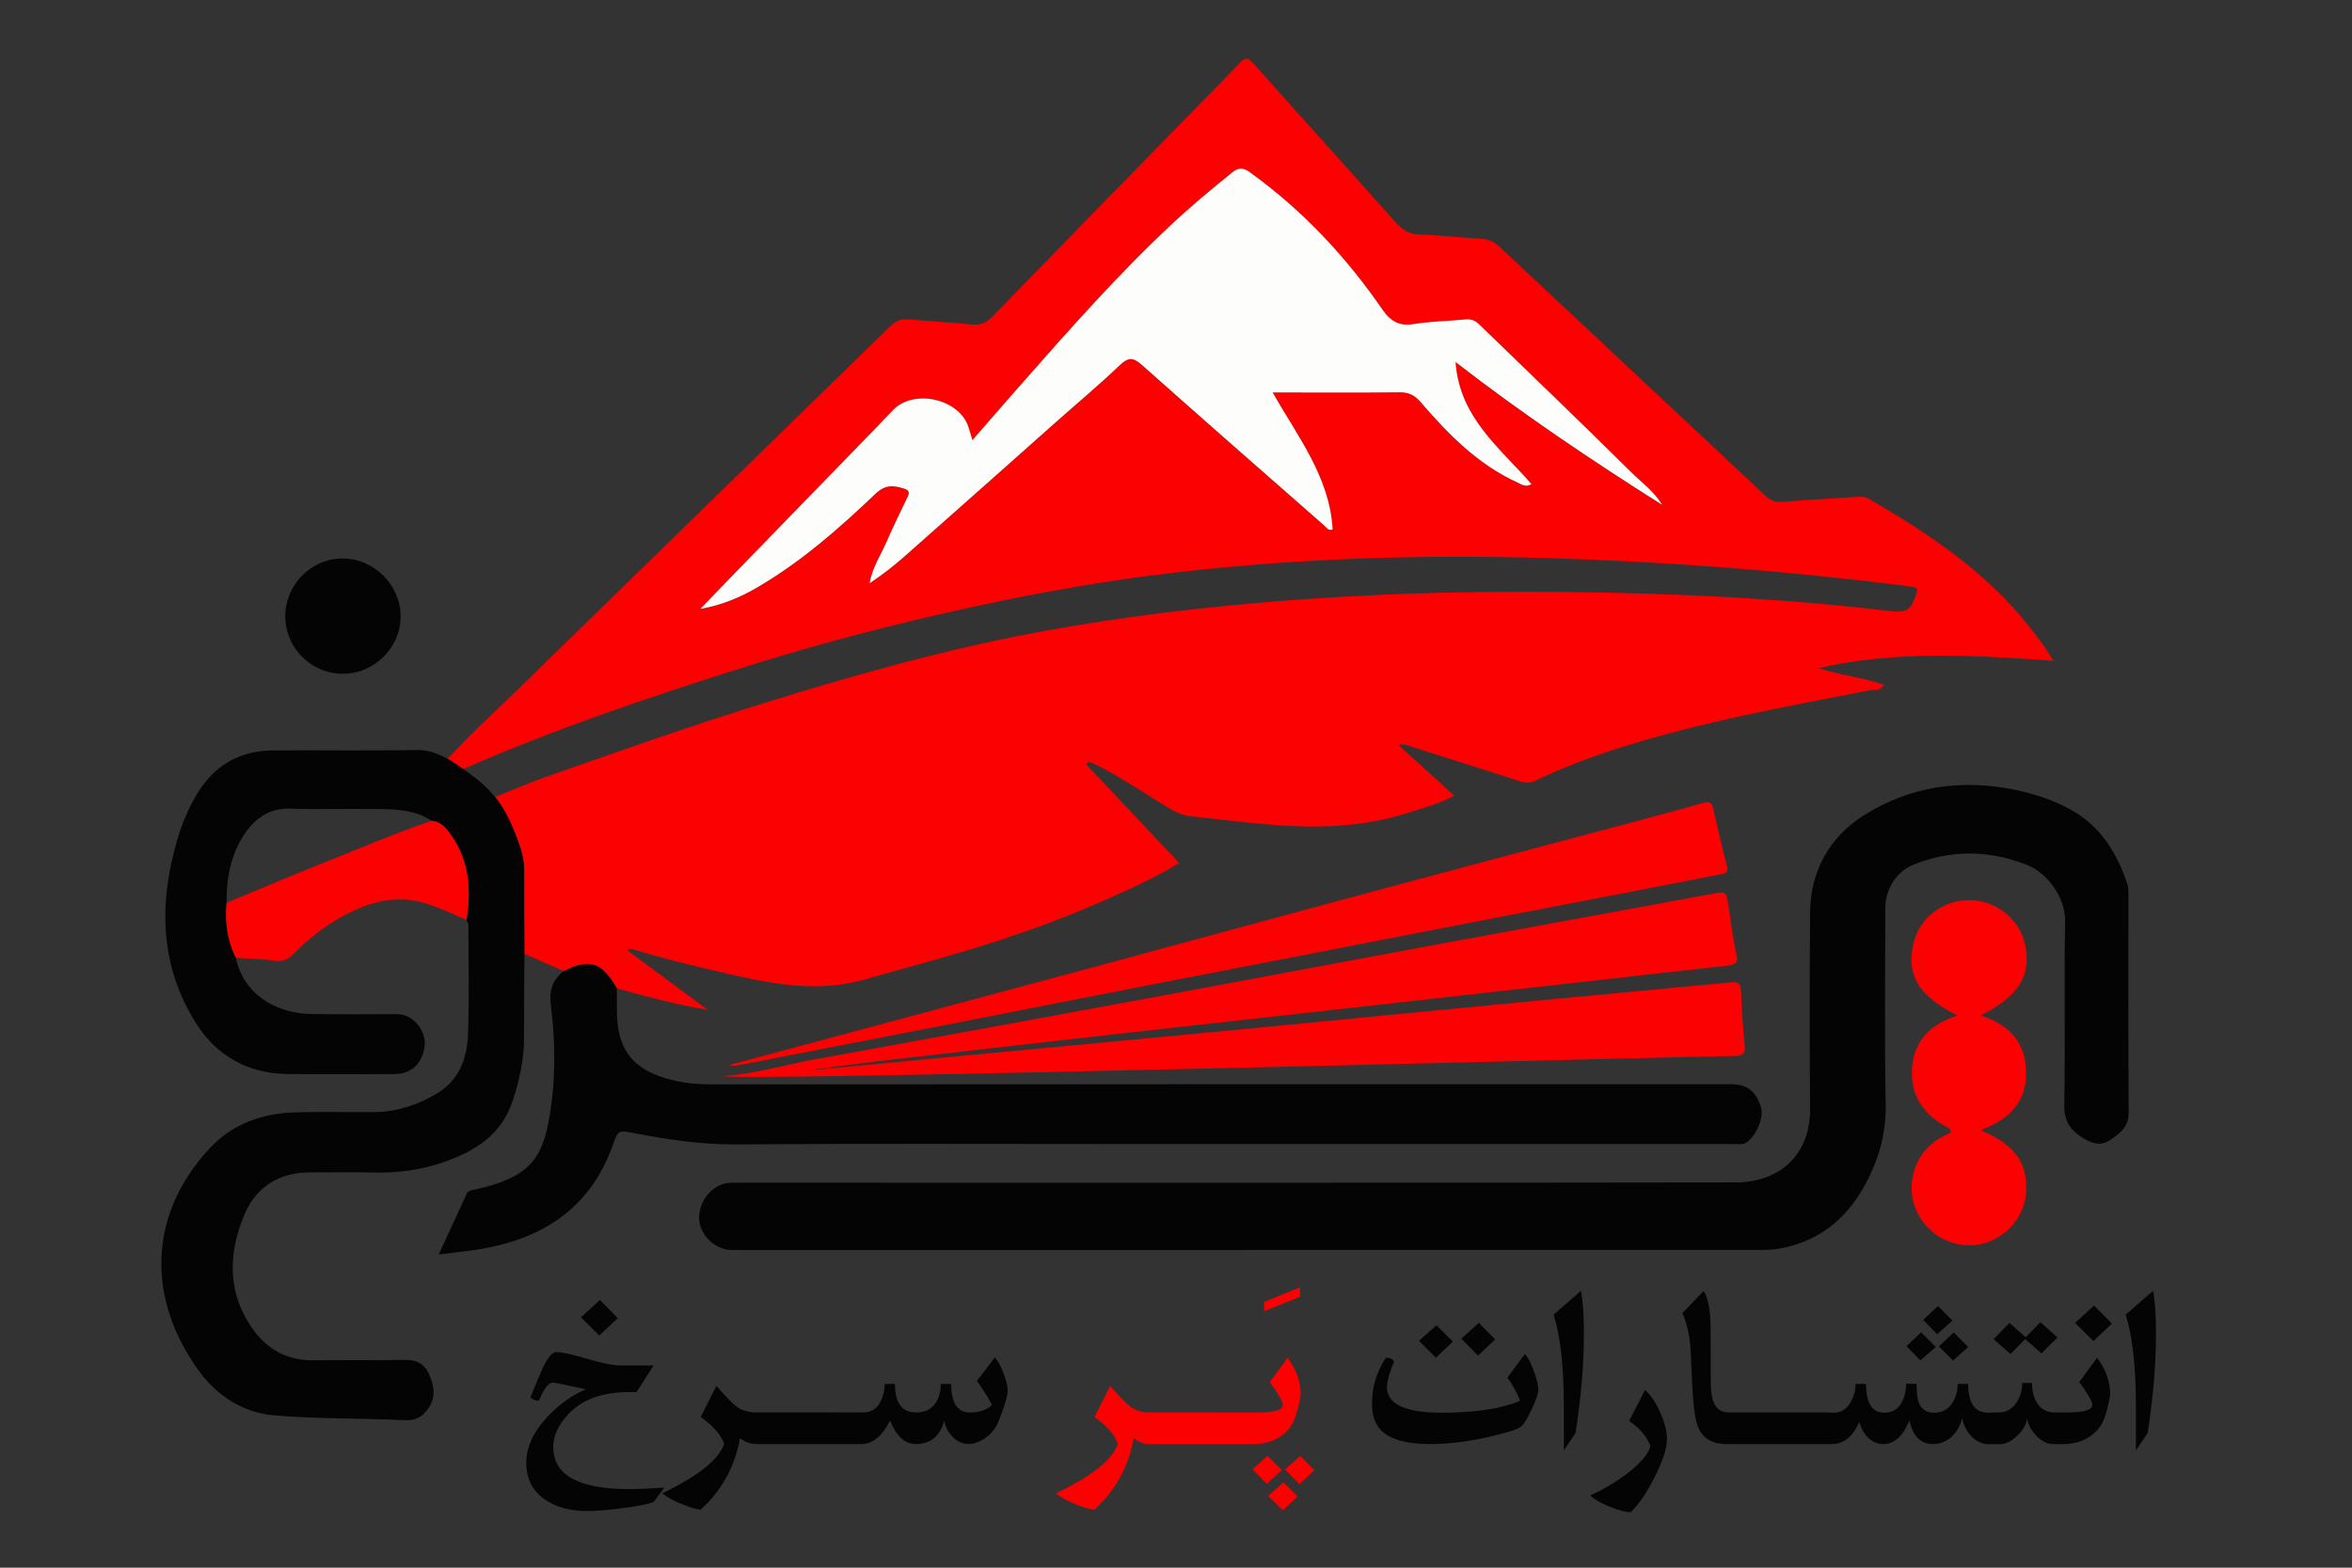 <?xml version="1.0" encoding="UTF-8"?><svg id="Layer_1" xmlns="http://www.w3.org/2000/svg" viewBox="0 0 300 200"><rect x="0" y="0" width="300" height="200" fill="#333333" stroke="none"/><g><path d="M71.89,123.88c-1.67-.73-3.33-1.46-5-2.19-.01-3.5-.05-7.01-.03-10.51,0-1.18-.22-2.27-.6-3.37-.75-2.19-2.01-4.12-3.1-6.14,2.14-.85,4.26-1.77,6.44-2.54,9.63-3.39,19.25-6.79,29.01-9.79,8.89-2.74,17.83-5.29,26.9-7.29,10.27-2.27,20.67-3.75,31.13-4.78,14.31-1.41,28.67-1.91,43.05-1.75,13.94,.16,27.85,.81,41.7,2.47,1.46,.18,2.21-.12,2.75-1.47,.63-1.57,.71-1.54-1.05-1.77-15.22-1.93-30.5-3.1-45.83-3.55-15.73-.47-31.43,.01-47.08,1.81-9.24,1.06-18.39,2.71-27.48,4.72-8.75,1.94-17.42,4.19-25.98,6.83-5.34,1.65-10.65,3.38-15.93,5.19-7.33,2.52-14.59,5.24-21.69,8.36-.71-.36-1.47-.65-1.98-1.31,2.81-3.12,5.94-5.91,8.93-8.84,15.83-15.46,31.68-30.89,47.51-46.35,.73-.72,1.43-.96,2.43-.86,2.64,.26,5.29,.37,7.93,.65,1.12,.12,1.89-.22,2.66-1.01,7.65-7.88,15.34-15.74,23.01-23.6,2.86-2.93,5.75-5.84,8.58-8.8,.68-.71,1.02-.65,1.66,.06,6.02,6.76,12.1,13.47,18.11,20.24,.88,1,1.76,1.6,3.16,1.64,2.65,.08,5.29,.38,7.94,.55,.86,.06,1.52,.35,2.17,.95,11.32,10.62,22.67,21.21,33.99,31.83,.61,.57,1.2,.84,2.05,.77,3.17-.25,6.35-.42,9.53-.64,.59-.04,1.12-.04,1.67,.28,7.56,4.42,14.82,9.23,20.34,16.22,1.07,1.36,2.13,2.73,3.13,4.41-10.08-.7-20.05-1.34-29.93,.93,2.71,.92,5.58,1.18,8.31,2.14-.52,.87-1.17,.57-1.7,.67-10.97,2.15-21.98,4.11-32.64,7.57-3.44,1.11-6.81,2.41-10.08,3.97-.7,.33-1.33,.33-2.07,.08-4.58-1.5-9.17-2.94-13.76-4.39-.45-.14-.89-.39-1.69-.24,2.43,2.21,4.73,4.3,7.12,6.47-1.87,1.05-3.82,1.53-5.72,2.15-6.27,2.05-12.71,2.05-19.19,1.43-2.88-.27-5.75-.62-8.62-.93-.92-.1-1.74-.41-2.56-.89-3.31-1.94-6.45-4.18-9.91-5.86-.2-.1-.44-.14-.65-.21l-.3,.31c3.93,4.18,7.87,8.35,11.88,12.61-3.34,2.02-6.78,3.53-10.21,5.04-8.35,3.68-17.07,6.28-25.86,8.67-2.55,.69-5.05,1.57-7.71,1.86-4.59,.5-9.04-.36-13.46-1.37-4.18-.96-8.35-1.94-12.45-3.21-.2-.06-.35-.12-.71,.13,3.37,2.49,6.68,4.95,10.25,7.6-4.13-.69-7.83-1.71-11.53-2.71-1.97-3.39-3.42-3.87-6.79-2.25ZM185.66,46.22c8.63,6.69,17.41,12.56,26.34,18.21-1-1.7-2.59-2.82-3.93-4.15-6.39-6.35-12.92-12.57-19.38-18.85-.53-.52-1.05-.72-1.79-.65-2.16,.22-4.35,.22-6.48,.58-1.91,.32-3.02-.29-4.12-1.88-4.65-6.75-10.2-12.67-16.89-17.48-.87-.63-1.45-.6-2.25,.04-2.59,2.09-5.15,4.21-7.58,6.48-7.02,6.56-13.35,13.75-19.69,20.95-1.93,2.19-3.84,4.4-5.86,6.72-.21-.69-.35-1.19-.5-1.67-1.15-3.58-6.88-4.92-9.57-2.23-.84,.84-1.64,1.73-2.47,2.58-5.84,6.01-11.69,12.02-17.53,18.04-1.55,1.59-3.09,3.2-4.63,4.8,2.64-.45,4.98-1.42,7.19-2.7,5.62-3.27,10.48-7.53,15.15-11.99,1.23-1.18,2.25-1.08,3.6-.67,.7,.22,.79,.48,.48,1.11-.93,1.91-1.85,3.82-2.7,5.76-.75,1.71-1.82,3.29-2.13,5.23,1.55-1.06,3.02-2.17,4.39-3.38,6.43-5.68,12.83-11.38,19.24-17.07,2.77-2.46,5.62-4.85,8.31-7.41,1.1-1.05,1.72-.96,2.79,0,7.74,6.88,15.54,13.71,23.32,20.54,.25,.22,.45,.66,1.01,.44-.37-6.68-4.43-11.8-7.65-17.47,5.58,0,10.88,.03,16.18-.02,1.16-.01,1.92,.34,2.69,1.24,3.53,4.11,7.3,7.96,12.34,10.26,.52,.24,1.03,.68,1.8,.21-4.01-4.61-9.17-8.46-9.68-15.54Z" fill="#fb0101"/><path d="M159.26,159.47c-21.99,0-43.98,0-65.97,0-2.11,0-4.13-2.02-4.12-4.11,.01-2.38,1.93-4.47,4.12-4.47,42.68,0,85.36,.03,128.03-.04,5.89,0,9.61-3.72,9.56-9.43-.07-8.34-.07-16.68,0-25.03,.05-5.3,2.48-9.6,6.83-12.36,5.88-3.73,12.43-4.68,19.31-3.27,2.48,.51,4.83,1.29,7.04,2.5,3.83,2.08,5.94,5.52,7.28,9.51,.18,.53,.14,1.14,.14,1.72,0,9.16-.03,18.32,.03,27.48,.01,1.83-1.14,2.64-2.37,3.48-1.16,.79-2.28,.44-3.38-.22-1.62-.97-2.5-2.15-2.46-4.27,.15-7.81-.04-15.62,.11-23.43,.06-2.91-2.18-6.14-4.89-7.2-4.83-1.89-9.67-1.96-14.5,0-2.09,.85-3.55,3.08-3.55,5.49,0,8.34-.11,16.69,.05,25.02,.06,3.39-.69,6.43-2.17,9.43-2.37,4.79-5.9,8-11.27,9-.82,.15-1.62,.19-2.44,.19-21.8,0-43.59,0-65.39,0Z" fill="#040404"/><path d="M63.16,101.67c1.43,1.79,2.35,3.95,3.1,6.14,.38,1.1,.61,2.2,.6,3.37-.02,3.5,.01,7.01,.03,10.51-.02,3.57-.05,7.13-.05,10.7,0,2.83-.59,5.53-1.5,8.2-1.42,4.15-4.66,6.21-8.51,7.59-3.07,1.1-6.25,1.51-9.52,1.41-2.55-.08-5.11,0-7.67-.02-4.01-.04-6.97,1.84-8.47,5.4-2.12,5.05-2.2,10.18,1.24,14.81,1.84,2.47,4.38,3.82,7.59,3.76,3.86-.07,7.72,.04,11.57-.05,1.49-.03,2.51,.42,3.13,1.77,.67,1.47,.94,2.93-.04,4.38-.72,1.07-1.58,1.6-2.99,1.54-5.59-.26-11.2-.14-16.77-.62-3.92-.34-7.26-2.53-9.55-5.69-6.57-9.05-6.58-19.8,1.4-28.38,2.91-3.12,6.71-4.45,10.9-4.58,3.37-.11,6.75,0,10.13-.03,2.81-.02,5.4-.9,7.81-2.29,2.89-1.66,3.98-4.46,4.1-7.54,.18-4.67,.06-9.35,.05-14.03,0-.22-.15-.44-.24-.66,.61-3.8,.37-7.47-1.9-10.73-.6-.87-1.3-1.82-2.56-1.91-1.96-1.34-4.22-1.45-6.46-1.5-3.84-.07-7.69,.07-11.53-.06-2.55-.08-4.35,1.11-5.7,3.01-1.88,2.67-2.48,5.77-2.45,9-.24,2.44,.09,4.79,1.18,7.01,.87,4.29,4.64,7.11,9.72,7.19,3.61,.06,7.23,.01,10.85,.01,2.12,0,3.94,2.33,3.46,4.43-.5,2.2-1.78,3.22-4.01,3.22-4.48,0-8.97,.04-13.45-.01-5-.06-9-2.31-11.61-6.42-4.7-7.41-4.82-15.43-2.38-23.64,.56-1.9,1.33-3.7,2.32-5.42,2.19-3.79,5.45-5.76,9.8-5.8,6.12-.05,12.24,.05,18.36-.05,1.5-.03,2.72,.46,3.95,1.11,.74,.39,1.32,.86,1.98,1.31,1.49,1.01,2.93,2.14,4.05,3.55Z" fill="#040404"/><path d="M71.89,123.88c3.37-1.63,4.82-1.15,6.79,2.25,0,.87,0,1.73,0,2.6-.03,5.19,2.04,7.84,7.07,9.06,1.6,.39,3.22,.55,4.87,.55,43.35-.02,86.71-.02,130.06-.02,2.15,0,3.26,.83,3.94,2.95,.4,1.23-.57,3.57-1.81,4.46-.49,.35-1.02,.22-1.53,.22-26.62,0-53.24,0-79.86,0-15.87,0-31.73-.07-47.6,.05-4.38,.03-8.63-.62-12.89-1.43-2.04-.39-2.08-.41-2.75,1.47-2.94,8.31-9.25,12.18-17.57,13.42-1.47,.22-2.94,.37-4.65,.58,1.25-2.71,2.42-5.21,3.56-7.73,.17-.38,.48-.43,.81-.5,.47-.11,.94-.21,1.41-.33,6.32-1.62,7.64-4.25,8.48-9.85,.67-4.46,.6-8.95,.04-13.41-.23-1.82,.2-3.21,1.62-4.31Z" fill="#040404"/><path d="M92.29,137.28c4.04-.27,7.77-1.43,11.58-2.12,15.36-2.79,30.72-5.61,46.07-8.45,11.89-2.2,23.78-4.45,35.67-6.65,11.13-2.06,22.28-4.07,33.41-6.14,.87-.16,1.16-.04,1.32,.87,.42,2.41,.63,4.85,1.21,7.24,.2,.84-.45,1.08-1.22,1.17-5.42,.59-10.83,1.21-16.24,1.82-11.59,1.3-23.19,2.6-34.78,3.9-9.2,1.03-18.4,2.05-27.6,3.08-7.61,.86-15.22,1.74-22.84,2.6-5.38,.61-10.77,1.21-16.13,2.01,4.99-.48,9.97-.97,14.96-1.44,12.33-1.17,24.67-2.32,37-3.5,14.59-1.4,29.18-2.84,43.77-4.24,7.44-.72,14.88-1.38,22.32-2.11,.99-.1,1.23,.21,1.27,1.13,.1,2.31,.25,4.62,.48,6.92,.1,1.02-.19,1.33-1.21,1.34-5.16,.05-128.4,3.31-129.04,2.57Z" fill="#fb0101"/><path d="M93.19,135.83c15.55-4.18,31.1-8.35,46.65-12.54,11.11-3,22.21-6.04,33.32-9.03,12-3.23,24-6.41,36-9.61,2.7-.72,5.4-1.44,8.08-2.22,.81-.24,1.11-.06,1.29,.74,.54,2.44,1.1,4.88,1.74,7.3,.24,.89-.25,.97-.85,1.08-4.11,.8-8.23,1.61-12.34,2.4-5.86,1.13-11.73,2.25-17.59,3.39-14.38,2.78-28.75,5.57-43.12,8.37-8.89,1.73-17.77,3.5-26.66,5.23-8.55,1.67-17.11,3.33-25.67,4.99-.28,.05-.57,.04-.86,.06,0-.05,0-.11,0-.16Z" fill="#fb0101"/><path d="M252.62,129.54c3.28,1.05,5.51,3.07,5.79,6.61,.33,4.16-1.95,6.64-5.78,8.03,4.39,1.85,6.1,4.27,5.79,8.05-.33,4.05-4.18,7.15-8.17,6.58-4.2-.6-7.04-4.47-6.31-8.53,.47-2.57,1.91-4.36,4.23-5.47,.26-.13,.62-.2,.64-.5,.02-.28-.29-.39-.55-.54-2.92-1.62-4.61-4.03-4.38-7.45,.23-3.41,2.21-5.52,5.37-6.61,.13-.05,.26-.11,.4-.17-4.91-2.45-6.53-5.1-5.6-9.13,.76-3.3,3.69-5.57,7.17-5.57,3.37,0,6.37,2.41,7.09,5.7,.85,3.89-.86,6.62-5.69,9.01Z" fill="#fb0101"/><path d="M30.08,122.2c-1.09-2.22-1.42-4.57-1.18-7.01,3.87-1.61,7.71-3.27,11.61-4.81,4.83-1.91,9.61-3.98,14.53-5.66,1.26,.09,1.95,1.04,2.56,1.91,2.27,3.26,2.51,6.93,1.9,10.73-1.76-.75-3.49-1.6-5.33-2.15-3.5-1.04-6.74-.23-9.87,1.37-2.55,1.3-4.8,3.02-6.79,5.06-.72,.74-1.45,1.09-2.54,.93-1.61-.24-3.26-.26-4.89-.38Z" fill="#fb0101"/><path d="M43.77,85.96c-4.04,.02-7.36-3.26-7.38-7.3-.02-4.05,3.28-7.4,7.29-7.41,3.98-.02,7.38,3.34,7.42,7.32,.04,3.99-3.31,7.37-7.33,7.39Z" fill="#040404"/><path d="M185.66,46.22c.51,7.08,5.67,10.93,9.68,15.54-.77,.47-1.29,.02-1.8-.21-5.04-2.3-8.81-6.15-12.34-10.26-.77-.9-1.53-1.25-2.69-1.24-5.3,.06-10.6,.02-16.18,.02,3.21,5.67,7.28,10.79,7.65,17.47-.56,.22-.76-.22-1.01-.44-7.79-6.83-15.58-13.66-23.32-20.54-1.07-.95-1.69-1.04-2.79,0-2.68,2.56-5.53,4.94-8.31,7.41-6.41,5.69-12.81,11.4-19.24,17.07-1.37,1.21-2.84,2.33-4.39,3.38,.31-1.94,1.38-3.52,2.13-5.23,.85-1.94,1.77-3.85,2.7-5.76,.3-.62,.22-.89-.48-1.11-1.34-.42-2.36-.51-3.6,.67-4.67,4.46-9.53,8.72-15.15,11.99-2.2,1.28-4.55,2.25-7.19,2.7,1.54-1.6,3.08-3.2,4.63-4.8,5.84-6.01,11.69-12.02,17.53-18.04,.83-.85,1.63-1.74,2.47-2.58,2.69-2.69,8.42-1.35,9.57,2.23,.16,.49,.3,.98,.5,1.67,2.02-2.32,3.93-4.53,5.86-6.72,6.34-7.2,12.67-14.4,19.69-20.95,2.43-2.27,4.99-4.39,7.58-6.48,.8-.64,1.38-.67,2.25-.04,6.69,4.82,12.24,10.73,16.89,17.48,1.1,1.6,2.21,2.2,4.12,1.88,2.13-.35,4.32-.36,6.48-.58,.74-.07,1.26,.13,1.79,.65,6.46,6.28,12.98,12.5,19.38,18.85,1.34,1.33,2.93,2.46,3.93,4.15-8.93-5.65-17.7-11.52-26.34-18.21Z" fill="#fdfdfc"/></g><g><path d="M80.18,189.97c-6.4,0-9.61-1.79-9.61-5.36,0-1.4,.62-2.78,1.87-4.14,1.77-1.92,4.36-2.87,7.76-2.87h.99l2.18-3.4h-4.13c-1.02,0-2.48-.28-4.36-.85-1.89-.57-3.19-.85-3.92-.85-.5,0-1.07,.64-1.69,1.93-.21,.42-.74,1.7-1.61,3.83,.25,.29,.6,.43,1.08,.43,.64-1.53,1.22-2.3,1.75-2.3,.27,0,1.68,.28,4.24,.85-1.71,.72-3.31,1.85-4.79,3.39-1.88,1.95-2.81,3.96-2.81,6.01s.81,3.6,2.43,4.7c1.4,.95,3.17,1.43,5.3,1.43,1.1,0,2.55-.11,4.36-.34,1.93-.25,3.31-.51,4.13-.78l1.38-1.86c-2.12,.13-3.64,.19-4.57,.19Z" fill="#040404"/><polygon points="78.8 168.16 76.52 165.85 74.1 168.06 76.43 170.39 78.8 168.16" fill="#040404"/><path d="M126.88,173.19l-2.27,2.98c1.26,1.82,1.89,2.86,1.89,3.13-.7,.6-1.63,.9-2.8,.9-1.58,0-2.37-1.21-2.37-3.64h-1.33c0,.85-.18,1.6-.55,2.24-.53,.93-1.39,1.4-2.59,1.4-1.81,0-2.71-1.21-2.71-3.64h-1.31c0,.78-.16,1.5-.49,2.17-.47,.98-1.2,1.46-2.2,1.46h-.6s-13.11-.01-13.11-.01h0s-.06,.01-.06,.01c-.95,0-1.78-.26-2.48-.78-.43-.33-1.27-1.19-2.52-2.6l-2,3.96c1.59,1.13,2.59,2.27,2.99,3.42-.67,2.01-3.31,4.12-7.91,6.32,.67,.54,1.6,1.04,2.78,1.49,1.03,.39,1.74,.59,2.14,.59,2.68-2.45,4.35-5.48,5.01-9.11,.66,.5,1.34,.75,2.05,.75h13.44c1.42,0,2.64-1,3.65-3.01,.8,2,1.89,3.01,3.27,3.01,1.89,0,3.1-1,3.65-3.01,.13,.8,.47,1.48,1.03,2.06,.59,.63,1.27,.94,2.05,.94,.72,0,1.43-.26,2.15-.77,.67-.47,1.17-1.05,1.52-1.73,.38-.93,.65-1.64,.81-2.12,.34-1.05,.52-1.77,.52-2.14,0-.65-.2-1.46-.59-2.42-.35-.88-.71-1.5-1.06-1.87Z" fill="#040404"/><polygon points="165.83 164.22 161.24 166.11 161.24 167.27 165.83 165.43 165.83 164.22" fill="#fb0101"/><polygon points="161.68 185.73 159.76 187.45 161.6 189.32 163.5 187.54 161.68 185.73" fill="#fb0101"/><path d="M159.84,184.24c1.99,0,3.55-.69,4.66-2.08,.6-.75,1.07-2.16,1.41-4.25,0-1.63-.56-3.2-1.68-4.69l-2.27,3.1c1.11,1.51,1.66,2.48,1.66,2.92,0,.64-1.07,.96-3.2,.96h-.65s-13.11-.01-13.11-.01h0s-.06,.01-.06,.01c-.95,0-1.78-.26-2.48-.78-.43-.33-1.27-1.19-2.52-2.6l-2,3.96c1.59,1.13,2.59,2.27,2.99,3.42-.67,2.01-3.31,4.12-7.91,6.32,.67,.54,1.6,1.04,2.78,1.49,1.03,.39,1.74,.59,2.14,.59,2.68-2.45,4.35-5.48,5.01-9.11,.66,.5,1.34,.75,2.05,.75h13.17Z" fill="#fb0101"/><polygon points="161.77 190.84 163.63 192.68 165.5 190.91 163.71 189.1 161.77 190.84" fill="#fb0101"/><polygon points="163.91 187.47 165.76 189.34 167.64 187.57 165.85 185.75 163.91 187.47" fill="#fb0101"/><polygon points="185.32 171.16 183.23 169.07 181 171.05 183.14 173.21 185.32 171.16" fill="#040404"/><polygon points="190.71 170.88 188.63 168.77 186.39 170.78 188.52 172.94 190.71 170.88" fill="#040404"/><path d="M194.51,172.72l-2.24,3.04c.67,.9,1.21,1.88,1.62,2.95-2.41,1.01-5.73,1.52-9.97,1.52-4.68,0-7.01-1.09-7.01-3.26,0-.75,.3-1.83,.9-3.25-.17-.33-.47-.5-.9-.5-.06,0-.11,0-.16,.01-1.17,1.81-1.75,3.74-1.75,5.78,0,1.5,.37,2.64,1.1,3.41,1.16,1.21,3.28,1.81,6.36,1.81,2.3,0,4.8-.31,7.5-.93,2.27-.52,3.62-.95,4.05-1.3,.35-.29,.81-1.03,1.37-2.23,.56-1.2,.84-2.03,.84-2.49s-.16-1.19-.49-2.14c-.36-1.06-.77-1.87-1.22-2.43Z" fill="#040404"/><path d="M198.16,167.71c.87,2.71,1.31,6.64,1.31,11.79v5.54s1.5-2.24,1.5-2.24c.71-4.61,1.06-8.84,1.06-12.71,0-2.35-.13-4.15-.38-5.41l-3.49,3.04Z" fill="#040404"/><path d="M209.82,177.35l-2.03,3.93c1.38,.92,2.28,2,2.73,3.23-.3,1.02-1.28,2.17-2.92,3.43-1.39,1.08-2.98,2.03-4.76,2.84,.49,.48,1.31,.96,2.45,1.43,1.14,.47,2.05,.71,2.73,.71,1.04-1.04,2.06-2.54,3.05-4.51,1.03-2.04,1.55-3.65,1.55-4.83,0-.97-.28-2.1-.85-3.37-.56-1.28-1.21-2.23-1.94-2.86Z" fill="#040404"/><polygon points="249.12 173.58 251.04 171.85 249.21 169.98 247.31 171.77 249.12 173.58" fill="#040404"/><polygon points="249.04 168.47 247.18 166.62 245.3 168.39 247.09 170.21 249.04 168.47" fill="#040404"/><polygon points="246.9 171.84 245.04 169.97 243.17 171.74 244.95 173.56 246.9 171.84" fill="#040404"/><polygon points="258.32 170.84 260.39 172.66 262.43 170.63 260.26 168.68 258.37 170.61 256.31 168.77 254.28 170.85 256.44 172.74 258.32 170.84" fill="#040404"/><polygon points="264.68 168.77 267.01 171.09 269.38 168.86 267.1 166.56 264.68 168.77" fill="#040404"/><path d="M265.21,176.32c1.11,1.51,1.66,2.48,1.66,2.92,0,.64-1.07,.96-3.2,.96h-1.55c-1,0-1.76-.39-2.27-1.18-.44-.67-.66-1.53-.66-2.59h-1.25c0,.91-.23,1.72-.69,2.44-.57,.89-1.35,1.33-2.34,1.33h-.88v.03h-.44c-1.7,0-2.55-1.23-2.55-3.68h-1.33c0,.82-.19,1.57-.57,2.25-.54,.96-1.35,1.43-2.43,1.43-.95,0-1.6-.4-1.93-1.21-.22-.52-.32-1.34-.32-2.48h-1.33c0,.84-.17,1.59-.5,2.25-.48,.96-1.24,1.44-2.28,1.44-1.56,0-2.34-1.23-2.34-3.68h-1.33c0,.87-.22,1.66-.65,2.38-.52,.87-1.23,1.3-2.14,1.3h-.56v-.04h-13.06c-.88-.07-1.48-.59-1.79-1.56-.19-.59-.28-1.53-.28-2.83v-4.35c0-1.75-.02-2.9-.06-3.44-.11-1.49-.39-2.6-.84-3.32l-2.7,2.83c.46,1.05,.78,2.26,.94,3.61,.09,.7,.16,1.95,.22,3.74,.13,3.64,.38,5.98,.77,7.03,.57,1.55,1.79,2.33,3.67,2.33h13.44c1.53,0,2.7-.94,3.51-2.83,.19,.69,.5,1.3,.93,1.8,.59,.68,1.3,1.03,2.14,1.03,1.41,0,2.52-1.01,3.33-3.02,.43,2.01,1.43,3.02,3.01,3.02,.98,0,1.83-.37,2.55-1.12,.61-.64,1-1.38,1.16-2.22,.15,.86,.53,1.62,1.13,2.28,.67,.71,1.41,1.07,2.24,1.07h1.43c.75,0,1.49-.36,2.24-1.08,.72-.69,1.13-1.42,1.25-2.18,.16,.82,.55,1.55,1.19,2.21,.69,.7,1.43,1.05,2.22,1.05h1.12c1.99,0,3.55-.69,4.66-2.08,.6-.75,1.07-2.16,1.41-4.25,0-1.63-.56-3.2-1.68-4.69l-2.27,3.1Z" fill="#040404"/><path d="M274.62,164.68l-3.49,3.04c.87,2.71,1.31,6.64,1.31,11.79v5.54s1.5-2.24,1.5-2.24c.71-4.61,1.06-8.84,1.06-12.71,0-2.35-.13-4.15-.38-5.41Z" fill="#040404"/></g></svg>